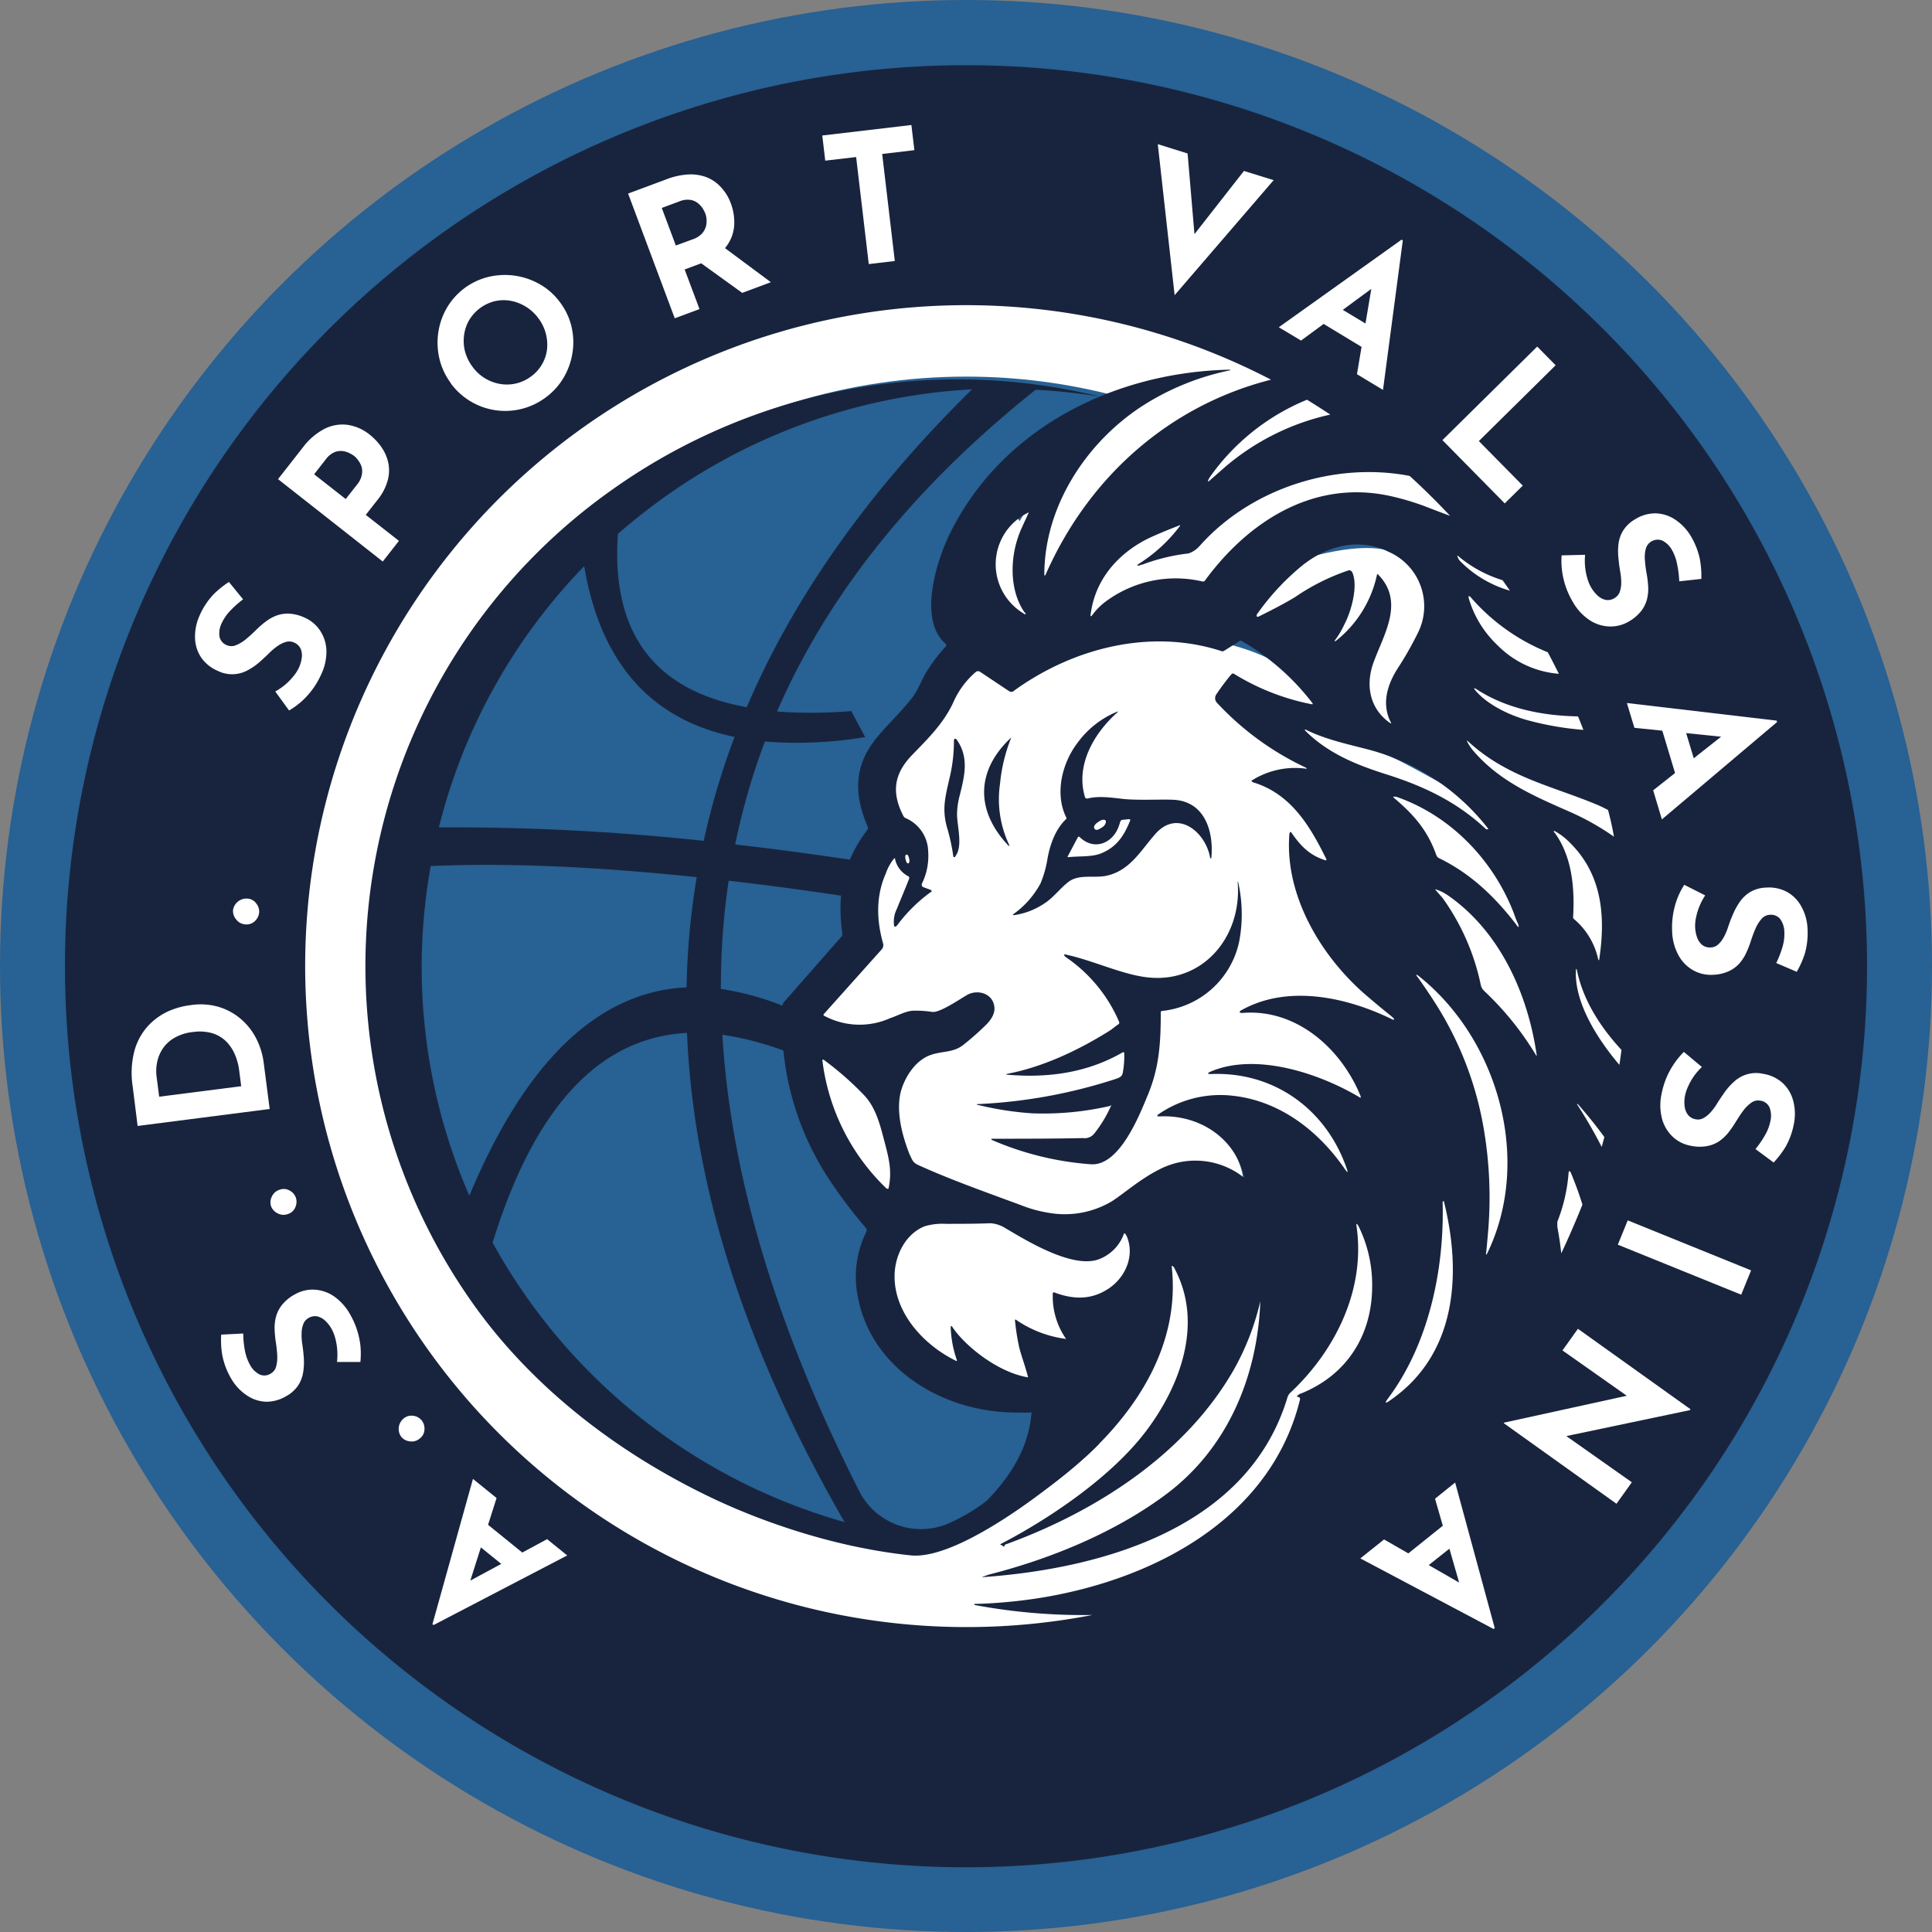 <?xml version="1.0" encoding="UTF-8"?>
<svg xmlns="http://www.w3.org/2000/svg" xmlns:xlink="http://www.w3.org/1999/xlink" id="Livello_1" data-name="Livello 1" viewBox="0 0 390.24 390.24">
  <rect x="0" y="0" width="390.24" height="390.24" fill="#808080" stroke="none"/>
  <defs>
    <style>.cls-1{fill:none;}.cls-2{fill:#286193;}.cls-3{fill:#fff;}.cls-4{clip-path:url(#clip-path);}.cls-5{clip-path:url(#clip-path-2);}.cls-11,.cls-6{fill:#18243e;}.cls-7{clip-path:url(#clip-path-3);}.cls-8{clip-path:url(#clip-path-4);}.cls-9{clip-path:url(#clip-path-6);}.cls-10{clip-path:url(#clip-path-7);}.cls-11{fill-rule:evenodd;}</style>
    <clipPath id="clip-path">
      <rect class="cls-1" x="76.07" y="76.07" width="238.11" height="238.11"></rect>
    </clipPath>
    <clipPath id="clip-path-2">
      <path class="cls-1" d="M195.12,76.07A119.06,119.06,0,1,0,314.18,195.12,119,119,0,0,0,195.12,76.07Z"></path>
    </clipPath>
    <clipPath id="clip-path-3">
      <rect class="cls-1" x="72.66" y="76.44" width="161.33" height="237.73"></rect>
    </clipPath>
    <clipPath id="clip-path-4">
      <polygon class="cls-1" points="26.42 167.41 198.15 45.98 332.37 232.21 160.64 353.65 26.42 167.41"></polygon>
    </clipPath>
    <clipPath id="clip-path-6">
      <polygon class="cls-1" points="26.54 167.58 198.18 46.2 332.15 232.1 160.51 353.47 26.54 167.58"></polygon>
    </clipPath>
    <clipPath id="clip-path-7">
      <polygon class="cls-1" points="26.54 167.58 197.92 46.39 331.75 232.1 160.38 353.29 26.54 167.58"></polygon>
    </clipPath>
  </defs>
  <circle class="cls-2" cx="195.12" cy="195.12" r="195.12"></circle>
  <circle class="cls-3" cx="195.12" cy="195.12" r="141.08"></circle>
  <g class="cls-4">
    <g class="cls-5">
      <path class="cls-2" d="M76.07,76.07H314.18V314.18H76.07Z"></path>
    </g>
  </g>
  <path class="cls-3" d="M327,178.05a7.26,7.26,0,0,0-.78-1.8c-1.33-10.47-3-20.86-7.24-30.63-4.84-11.21-12.16-21.4-18.6-31.73-3.42-5.5-12-3.85-13.8,1.25a11.18,11.18,0,0,0-4.23-3.29c-4.75-2.17-11.86-.83-16.72.38a22.89,22.89,0,0,0-13.8,9.42c-5,7.2,5.23,14,11.28,9.35a8.64,8.64,0,0,0,.88,2.22c-.57,1.22-1.13,2.45-1.67,3.69a8.8,8.8,0,0,0-1.77-1.51c-7.33-4.71-15.94-6.68-24.58-6.7,0-.13.05-.27.07-.4a15,15,0,0,0,1.5-1.39c4.1-4.38,7.27-7.66,12.79-10.41,12.17-6,24.25-9,37.75-6.22,9.43,1.9,13.46-12.55,4-14.47a67.33,67.33,0,0,0-35.76,2.07,8.41,8.41,0,0,0-.43-1,71.61,71.61,0,0,1,9.56-3.23c9.33-2.45,5.38-16.93-4-14.47a86.42,86.42,0,0,0-19.66,7.87c.68-5-3-10.46-9-8.2-9.25,3.52-15.72,10-21.35,18-1.93,2.75-3.83,5.53-5.47,8.4a6.56,6.56,0,0,0-3.71-2.37c-3.84-.88-8.26,1.15-9.23,5.24a26.45,26.45,0,0,0,.91,16,9.84,9.84,0,0,0,2.9,4,8,8,0,0,0-1.11,7.67h0l-.65.27a18.39,18.39,0,0,0-8.34,7.88l-.06.13a8.7,8.7,0,0,0-.75.95c-.5.72-1,1.41-1.54,2.11s-1.34,1.67-2,2.48a9.66,9.66,0,0,0-1.6,2.45,13.72,13.72,0,0,0-2.53,11.14c.33,1.9,1.6,4.21,1,6s-2.63,3.43-3.61,4.9c-2.86,4.32-2.38,8.7-3.3,13.51s-4.8,9-8,12.61a7.36,7.36,0,0,0-1.94,4.66,6.23,6.23,0,0,0-.53,5.32c4,10.17.27,22.91,10,30.57,3.21,2.53,7.47,3.07,10.61,0a6.6,6.6,0,0,0,1-1.35l9.82,4.51a12.62,12.62,0,0,0-1.81.51,14.52,14.52,0,0,0-3.55,2,7.91,7.91,0,0,0-3.44-.07c-6.19,1.21-8,7.05-9.45,12.44-1.61,5.79.85,11.57,5.37,15.28,4.21,3.45,9.8,5.13,14.75,7.21,2.49,1.05,4.65,2.11,7.41,2s5.71-1.45,8.38-2.41a7.68,7.68,0,0,0,5.4-6.83c.82-.68,2.69-2,3.3-2.56a43.66,43.66,0,0,0,5-5.73c2.86-3.75,6-8.05,4.57-13.07a8.4,8.4,0,0,0-2.76-4.2l.12-.05c5.55-2.15,11.15-2.33,17-2.38a7.59,7.59,0,0,0,7.23-9.5,14.73,14.73,0,0,0-2.72-5.54c5,0,10.75,5.07,14,8.49a7.12,7.12,0,0,0,2.57,1.7c-.15.18-.31.35-.45.55a31.73,31.73,0,0,0-4.52,9.19c-.85,2.77-.4,6.37-1.68,8.95a9,9,0,0,1-1,1.49c-3.29-1.67-7.49-1.26-9.42,2.87a31.72,31.72,0,0,0-1.56,4.05,23.41,23.41,0,0,1-3,4.88,25.43,25.43,0,0,0,.11-4.19,7.32,7.32,0,0,0-.34-1.76,9.5,9.5,0,0,0,.26-1,7.71,7.71,0,0,0-.33-4.58,85.15,85.15,0,0,0-4.44-8.39c-1.53-2.83-5.85-.31-4.31,2.52l.53,1a2.24,2.24,0,0,0-.2.95c0,1.25,0,2.5,0,3.75a6.24,6.24,0,0,0-5.14,3.72c-.73,1.5-1.53,3-2.35,4.39a6.92,6.92,0,0,0-1.12,1.75l-.23.53c-4.46,7.26-9.92,13.79-15.54,20.27-3.73,4.29-6.86,9.18-11.19,12.86s-9.2,7.22-10.81,7.87c-8.95,3.6-6,17.6,3.36,15.2a32.62,32.62,0,0,0,13.81-7.95,6.26,6.26,0,0,0,3.18.91A8.54,8.54,0,0,0,215.9,323c8.76-1.32,16.95-5.1,24.31-9.94s15.34-10.47,21.09-17.17c2.68-3.13,4.25-7,6.85-10.11,3-3.51,5.63-6,7.15-10.51,3.15-9.35,3.69-20.06,3-29.83a7.51,7.51,0,0,0-4.86-6.81,7.41,7.41,0,0,0,1.3-2.53,30.18,30.18,0,0,0,1.07-6,7.51,7.51,0,0,0,6-7.24,50.59,50.59,0,0,0-.33-9.3c.11-.25.22-.5.32-.75q1,5.19,2.3,10.31c1.29,5.06,5.9,6.27,9.63,4.79-.38,2-.68,4-.94,6a6.07,6.07,0,0,0-2.24,1.86c-3,.56-5.58,2.88-5.47,7.07.31,12,.55,25.43-9.09,34.07-5.38,4.82.26,15.26,7.29,12.54,9.24-3.58,15.58-10.14,21.15-18.16a228.9,228.9,0,0,0,16.63-28.65c4.8-9.65,10.54-20,11-31S330,188.72,327,178.05Zm-35.21-19.47c-3.09-1.67-6.14-3.42-9.3-5-1.19-.58-2.39-1.12-3.58-1.62a8.93,8.93,0,0,0,4.33-4.6c1.75-4.35,4.52-11.24,5.59-17.91.56,4.55.75,9.21,1.23,13.58q.67,6.23,1.36,12.44c.09.81.31,1.93.55,3.17Z"></path>
  <path class="cls-6" d="M195.12,13.17a182,182,0,1,0,182,182A181.95,181.95,0,0,0,195.12,13.17ZM251,204.6c10.83-.88,19.9,7.18,23.8,16.75.13.38,0,.5-.25.25-8.06-4.78-20.77-9.06-30-5.16-.76.38-.76.5.12.5,12.84-.5,23.42,7.3,27.45,19.39.13.51.13.51-.25.13-5.29-7.81-13.1-14-22.67-15.11A22,22,0,0,0,234.1,225c-.5.38-.5.5.13.5,7.81-.38,15.11,4.16,17,12,.12.26,0,.38-.26.13a15.77,15.77,0,0,0-16.87-1.38c-3.77,1.88-7.3,5-9.56,6.42A18.59,18.59,0,0,1,212,245a26.4,26.4,0,0,1-5.92-1.63c-8.19-3-14.86-5.42-20.65-8.07-1.13-.5-1.26-1.25-1.76-2.26-1.51-3.9-2.65-8.44-1.77-12.34.76-3,3-6.67,6.3-7.68,2.27-.75,4.41-.38,6.42-2a55.41,55.41,0,0,0,4.53-4c1.14-1.13,2-2.51,1.64-4-.5-2.39-3.27-3.15-5.29-2.14-1.76,1-5.54,3.65-7.17,3.52a21.83,21.83,0,0,0-4-.25c-1.52.13-3,1-4.54,1.51a15.09,15.09,0,0,1-13.34-.5c-.12,0-.12-.25-.12-.25l11.83-13.22a1.38,1.38,0,0,0,.25-1c-1.38-4.79-1.51-9.69.5-14.23a10,10,0,0,1,1.64-3c.13-.13.25-.13.25,0v.12a5.16,5.16,0,0,0,2.65,3.41c.25.12.25.38.13.63-.77,2-1.65,4-2.4,5.91a5.69,5.69,0,0,0-.63,3c0,.76.25.88.75.26a31.29,31.29,0,0,1,6.81-6.68c.12,0,.12-.12,0-.25l-.13-.12-1.38-.51a.55.55,0,0,1-.38-.75,12.77,12.77,0,0,0,1.26-6.55,7.49,7.49,0,0,0-4.53-6.67.94.94,0,0,1-.51-.51c-2.39-4.65-1.89-8.43,1.76-12.21,3.15-3.27,6.3-6.29,8.31-10.57a17.21,17.21,0,0,1,4.66-6.3.77.77,0,0,1,.75,0l5.67,3.78c.51.38.88.38,1.14.13,11.95-8.69,27.69-12.72,42-8.06.26.12.38,0,.63-.13l3-1.89a.39.39,0,0,1,.5,0A48.9,48.9,0,0,1,265.08,142c.12.25.12.25-.13.25a47.11,47.11,0,0,1-15.74-6.17c-.12-.12-.38,0-.5.13a48.07,48.07,0,0,0-3,4,1.35,1.35,0,0,0,.12,1.76,58.09,58.09,0,0,0,17.76,13c.5.25.5.37-.13.25a16.42,16.42,0,0,0-10.57,2.4c-.13,0-.13.12,0,.25l.12.12c7.68,2.27,11.58,8.81,14.86,15.48.12.26,0,.39-.26.26-3.14-1-4.91-2.9-6.67-5.42-.25-.37-.37-.37-.5.13-1,12.34,6.29,24.55,15.23,32.36,1.77,1.51,3.53,3,5.29,4.4.25.25.5.38.63.63a.13.13,0,0,1-.13.13h-.12c-9.44-4.66-21.53-7.18-30.85-1.76C250.34,204.48,250.34,204.6,251,204.6Zm-35.63,65.85a23,23,0,0,1-10.19-3.9H205a45.86,45.86,0,0,0,.88,5.66c.43,1.69,1.29,4,1.78,6-6.16-1-12.78-6.41-15.25-10.11-.25-.38-.38-.38-.38.13a22.66,22.66,0,0,0,1.26,6.54c0,.13,0,.13-.12.13-6.55-3.15-12.72-9.82-12.47-17.5.13-4,2.27-8.18,6.05-9.7a12.51,12.51,0,0,1,4.28-.5c3,0,6,0,9.06-.12a6.56,6.56,0,0,1,3,1c4.27,2.52,13.84,8.44,19.13,6.17a8.59,8.59,0,0,0,4.78-5c0-.13.13-.13.26-.13a.12.12,0,0,1,.12.13c2,4,.13,8.68-3.52,11.07-3.27,2.15-6.8,2.27-10.83.76a.24.24,0,0,0-.38.13v.12A14.93,14.93,0,0,0,215.34,270.45Zm-35.88-30.34h-.38a43.09,43.09,0,0,1-13-25.94c0-.12,0-.12.13-.12h.12a62.42,62.42,0,0,1,8.18,7.17c2.27,2.39,3.15,5.67,4,8.94C179.59,234.07,180.22,236.58,179.46,240.11Zm3.66-67.49c.25,0,.38.38.5.88s0,.89-.25.89-.38-.38-.5-.89S182.87,172.62,183.12,172.62Zm23.79-49c.38.51.25.63-.25.25a11.57,11.57,0,0,1,.88-20.27c.25-.13.25,0,.13.12-.38.89-.88,1.9-1.26,2.78C204,111.69,203.64,118.86,206.91,123.65Zm23.29-9.44a1.25,1.25,0,0,1,.5-.13,38.7,38.7,0,0,1,9.32-2.26,5.18,5.18,0,0,0,2.27-1.52c10.28-11.59,27.24-17.06,42.41-14.14q4.24,3.86,8.16,8.06-2.28-.84-4.87-1.85a52.09,52.09,0,0,0-6.55-2c-15.73-3.78-29.21,4.78-38.14,17a.47.47,0,0,1-.38.13,23.68,23.68,0,0,0-19.26,3.78,13,13,0,0,0-3,2.9c-.38.5-.51.37-.38-.13.88-6.8,5.28-12,11.33-15.11,1-.5,3.27-1.51,6.55-2.77.12-.12.25,0,.12.13a31.1,31.1,0,0,1-8.18,7.55C229.57,114.21,229.57,114.33,230.2,114.21ZM326,169a51.77,51.77,0,0,0-8.71-4.93c-7.43-3.27-14.23-6.16-19.52-12.21a9.27,9.27,0,0,1-1.38-2c-.13-.38-.13-.38.12-.13a36.78,36.78,0,0,0,7.68,5.41c5.8,3.15,12.59,4.92,18.76,7.56.63.28,1.24.59,1.85.9C325.28,165.37,325.68,167.18,326,169Zm-12-.77c-.25-.38-.25-.51.25-.25a13.38,13.38,0,0,1,3,2.39c6.42,6.42,7.05,14.86,5.79,23.29,0,.38-.13.38-.25,0a14.65,14.65,0,0,0-4.91-8.06.44.44,0,0,1-.13-.37C318.08,179.43,317.58,173.13,314.05,168.22ZM299.7,228a68.44,68.44,0,0,0-10.07-25.81c-1.13-1.76-2.27-3.4-3.15-4.65-.63-.76-.5-.89.25-.26,15.86,12.72,22.79,37,13.72,55.78-.25.5-.37.5-.25-.13.13-1.26.25-2.64.38-4.15A82.33,82.33,0,0,0,299.7,228ZM273.14,115.59c-.13-.25-.51-.5-.76-.38a43.76,43.76,0,0,0-10.83,5.42c-2.52,1.51-4.78,2.64-7.3,3.9-.38.13-.5,0-.38-.37,0-.13.26-.38.51-.76a49.37,49.37,0,0,1,8.68-9.19c5-4,11.46-5.67,17.38-2.77a12,12,0,0,1,5.91,16.49,69.54,69.54,0,0,1-3.77,6.67c-2.27,3.4-3.65,7.43-1.64,11.33.13.13,0,.26-.13.13-4-2.77-5-7.3-3.52-11.84,2-5.79,6.67-12.58,1-18.25h-.13A23.22,23.22,0,0,1,270,129.32c-.51.37-.51.25-.26-.13a16.55,16.55,0,0,0,1.77-3C272.89,123.65,274.4,118.36,273.14,115.59Zm3.52,35.88a45.2,45.2,0,0,1,24,16c-.26,0-.26.13-.51,0-5.91-5.54-12.58-8.68-20.14-11.07-6-1.9-11.59-4.16-16.12-8.57-.5-.5-.5-.63.26-.25C268.1,149.46,272.38,150.34,276.66,151.47Zm17.88-39.15a25.45,25.45,0,0,0,8.95,4.87c.51.7,1,1.41,1.5,2.12a22.93,22.93,0,0,1-9.95-5.86,2.25,2.25,0,0,1-.63-1C294.29,112.19,294.41,112.19,294.54,112.32Zm20.33,23.78a19.57,19.57,0,0,1-12.4-5.78,21.16,21.16,0,0,1-5.79-9.44c-.13-.51,0-.63.38-.25a40.72,40.72,0,0,0,15.57,11.12C313.4,133.18,314.14,134.64,314.87,136.1ZM281.7,160.92a1.4,1.4,0,0,1,.62.12c11,3.91,19.52,13,23.55,23.67a14.17,14.17,0,0,0,.76,1.89c.25.75.12.88-.38.13-4.28-5.54-9.07-10.2-15.49-13.35a1.08,1.08,0,0,1-.63-.63c-1.76-5-4.53-8.18-8.56-11.58C281.32,160.92,281.32,160.92,281.7,160.92Zm18.13,39.28a2.43,2.43,0,0,1-.76-1.39,46.07,46.07,0,0,0-7.55-17.24c-.38-.51-1-1.14-1.51-1.77-.13-.12-.13-.25.12-.12a9.61,9.61,0,0,1,2.27,1.13c10.57,7.3,16.24,20,18,32.36,0,.12,0,.12-.12,0A60.66,60.66,0,0,0,299.83,200.2Zm8.56-54.77c-3.53-1-7.81-3-10.33-5.91-.5-.63-.37-.63.25-.26,6,3.9,13.41,5.33,20.43,5.44q.56,1.35,1.08,2.73A61.52,61.52,0,0,1,308.39,145.43ZM268.7,83.74a48.87,48.87,0,0,0-21.38,10.7l-3,2.64c-.25.26-.37.26-.25-.12,0-.13.13-.25.25-.51A44.76,44.76,0,0,1,264,80.74C265.56,81.7,267.14,82.71,268.7,83.74Zm11.61,198.8c8.31-11.08,11.46-26.19,11.08-39.79l.13-.12h.12c3.65,14.6,2.65,31-10.95,40.29C279.81,283.55,279.68,283.42,280.31,282.54Zm34.25-34.75v-1a33.73,33.73,0,0,0,2.26-9.69c0-.63.25-.76.51-.13.85,2.06,1.64,4.18,2.3,6.35q-2,5-4.27,9.84C315.16,251.36,314.9,249.57,314.56,247.79Zm4-24.68V223h.13q2.84,3.21,5.37,6.67c-.18.66-.35,1.32-.53,2A98,98,0,0,0,318.58,223.11Zm8.19-8.43c-4-4.79-8.69-12-8.44-18.51,0-.63.13-.63.25,0,1.26,5.92,4.67,11.2,8.69,15.61l.27.3c-.13,1-.27,2-.42,3ZM61.64,195.12A133.51,133.51,0,0,1,256.73,76.69c-20,5.07-36.57,19.07-45.54,39.4a.13.13,0,0,1-.13.13c-.12,0-.12,0-.12-.13,0-13.59,8.19-26.31,19.26-33.74a52.11,52.11,0,0,1,18.26-7.55v-.13h-.13c-23.16.51-46,11.72-56.53,33.24-2.64,5.42-6.42,17.38-.75,22.16a.39.39,0,0,1,0,.5,31.49,31.49,0,0,0-3.53,4.54c-1.38,2-2,4.41-3.65,6.29-2,2.52-4.41,4.79-6.42,7.18-4.91,5.66-5.16,11.58-2.14,18.51v.37c-5,6.55-6.29,13.1-5.16,21.15,0,.26,0,.38-.13.51l-11.71,13.34a1,1,0,0,0-.25.63A57.54,57.54,0,0,0,168,239a95.57,95.57,0,0,0,6.92,9.06.93.93,0,0,1,.13.63A20.33,20.33,0,0,0,173.29,262c2.76,14.63,17.18,23,31.06,23.3.55,0,2.65.09,4,0-.89,12.76-12.66,22.21-22.93,28.43,1.15.18,1.34-.07,1.34-.07,22.54-8.05,53.05-29.64,49.91-57.84,0,0,0-.13.12-.13a1.26,1.26,0,0,1,.5.63c5.79,10.95,1.14,23.55-5.79,32.73S212.2,306.65,202,311.94c0,0,.77.39.77.52L203,312c18.13-6.55,36.35-18.13,46.17-35.26a51.89,51.89,0,0,0,5.4-13.91C254,278,248,292.42,235.74,301.68c-10.2,7.67-23,13-35.5,16.24a10.8,10.8,0,0,0-1.52.5c-.37.13-.37.25,0,.13,24.06-1.76,53.39-9.95,61.32-36.26a2.26,2.26,0,0,1,.76-1.13c9.06-8.57,15-20.78,13.22-33.37-.13-.75,0-.75.38-.13a26.73,26.73,0,0,1,2.76,12.09c0,9.82-5,17.88-14.22,21.66a2,2,0,0,0-.88.5c-.13.13-.13.25.12.25s.5.25.38.63c-6.42,25.93-33.49,38.15-57.79,40.67-3.65.37-6.3.5-7.93.5v.13c0,.12,0,.12.12.12a119.46,119.46,0,0,0,23.68,2,133.58,133.58,0,0,1-159-131Z"></path>
  <path class="cls-6" d="M211.19,182.32c1.51-1,3-2.89,4.28-3.9,2.14-2,5.29-1,7.93-1.51,4.79-1,6.93-5,9.95-8.44,4.53-5.16,10.2-.38,11.08,4.78a.13.13,0,0,0,.13.13.12.12,0,0,0,.12-.13c.5-5.41-1.38-11.33-7.55-11.7-2.52-.13-6.55.12-9.82-.13-2.52-.25-5.16-.75-7.68-.12-.25,0-.5-.13-.5-.38-1.9-6.43,1.88-12.85,6.54-17,.25-.25.25-.25-.13-.12a18.65,18.65,0,0,0-7.93,6.29c-3.14,4.14-4.64,10.41-2.16,15.18,0,0-.11.09-.11.18-2.14,2-3.27,5.16-3.77,8.05a21.66,21.66,0,0,1-1.39,4.92,18.2,18.2,0,0,1-5.41,6.17c-.25.25-.25.25.13.25A14.75,14.75,0,0,0,211.19,182.32Zm10.58-16.24c.63-.5,1.26-.63,1.51-.38s0,1-.63,1.39-1.13.75-1.51.37S221.14,166.46,221.77,166.08Zm-6.05,6.8,2-3.78a.23.23,0,0,1,.38,0c2.89,2.77,6.54,1.26,7.8-2a11.34,11.34,0,0,0,.38-1.14c.13-.25.25-.37.5-.37l1.26-.13c.25,0,.25.13.25.25-1.26,3.15-2.77,5.41-5.91,6.67-1.89.76-4.41.51-6.55.76C215.6,173.13,215.6,173.13,215.72,172.88Z"></path>
  <path class="cls-6" d="M203.76,170.48A21.49,21.49,0,0,1,202,158.27a33.32,33.32,0,0,1,2.27-9.31c-7.06,6.54-7.31,14.6-.76,21.65C203.89,171,204,171,203.76,170.48Z"></path>
  <path class="cls-6" d="M192.81,149.21c0,.12-.13.12-.13.38a31.7,31.7,0,0,1-.88,7.55c-.88,3.9-1.63,6.42-.38,10.45a40.1,40.1,0,0,1,1.14,5.41c0,.13.12.13.25.13a.12.12,0,0,0,.12-.13c1.64-2,.38-6.17.38-8.56a15.42,15.42,0,0,1,.51-3.65c1-4,2-7.81-.63-11.46A.49.49,0,0,0,192.81,149.21Z"></path>
  <path class="cls-6" d="M250.09,178.17H250s-.13,0,0,.12c.88,11.2-7.43,20.9-19.14,19-4.78-.75-10.19-3.27-15.23-4.4-.89-.25-.89,0-.26.5a30.12,30.12,0,0,1,10.71,13.09.46.46,0,0,1-.13.38c-.38.25-.88.63-1.51,1.13-6.29,4-13.72,7.56-21.15,8.94v.13c8.43.75,16.37-.38,23.54-4.53.13,0,.13,0,.25.12v.13a17.94,17.94,0,0,1-.25,3.65c-.12,1.13-.75,1.26-1.89,1.64A105.08,105.08,0,0,1,197.84,223c-.75,0-.75.12,0,.25a62.92,62.92,0,0,0,10.71,1.63,60,60,0,0,0,15.74-1.51c.12-.25.25-.12.12,0A25.62,25.62,0,0,1,221,229a2.48,2.48,0,0,1-2.26.88c-6.17.13-12.22.13-18.38.13h-.13c0,.12,0,.12.13.25a61.33,61.33,0,0,0,20,4.91c5.79.38,9.82-9.95,11.58-14.23,2.27-5.54,2.52-10.57,2.52-16.49a.27.27,0,0,1,.25-.25,17.78,17.78,0,0,0,15.61-14.11A29.53,29.53,0,0,0,250.09,178.17Z"></path>
  <g class="cls-7">
    <g class="cls-8">
      <g class="cls-8">
        <g class="cls-9">
          <g class="cls-10">
            <polygon class="cls-11" points="148.45 170.53 148.4 170.52 148.42 170.53 148.44 170.53 148.45 170.53"></polygon>
            <polyline class="cls-11" points="148.4 170.52 142.15 169.85 142.24 169.85 142.25 169.86 142.34 169.86 142.34 169.87 142.43 169.87 142.44 169.87 142.53 169.88 142.54 169.88 142.63 169.89 142.73 169.91 142.92 169.93 142.93 169.93 143.02 169.94 143.03 169.94 143.12 169.95 143.13 169.95 143.22 169.96 143.22 169.96 143.31 169.97 143.32 169.97 143.41 169.98 143.42 169.98 143.51 169.99 143.52 169.99 143.61 170 143.62 170 143.7 170.01 143.72 170.01 143.8 170.02 143.82 170.02 143.9 170.03 143.92 170.03 144 170.04 144.02 170.04 144.09 170.05 144.12 170.05 144.19 170.06 144.22 170.06 144.29 170.07 144.31 170.07 144.39 170.08 144.41 170.09 144.48 170.09 144.51 170.1 144.58 170.1 144.61 170.11 144.68 170.11 144.71 170.12 144.78 170.12 144.87 170.14 144.91 170.14 144.97 170.14 145.01 170.15 145.07 170.15 145.11 170.16 145.17 170.16 145.21 170.17 145.26 170.18 145.31 170.18 145.36 170.19 145.41 170.19 145.46 170.2 145.51 170.2 145.56 170.21 145.65 170.22 145.76 170.23 145.85 170.24 145.91 170.25 145.95 170.25 146.01 170.26 146.05 170.26 146.1 170.27 146.15 170.27 146.21 170.28 146.24 170.28 146.3 170.29 146.34 170.3 146.4 170.3 146.44 170.3 146.5 170.31 146.54 170.32 146.6 170.32 146.64 170.33 146.71 170.33 146.73 170.34 146.8 170.34 146.83 170.35 146.9 170.35 146.93 170.36 147 170.37 147.03 170.37 147.1 170.38 147.13 170.38 147.21 170.39 147.22 170.4 147.3 170.4 147.32 170.41 147.4 170.41 147.42 170.41 147.5 170.42 147.52 170.43 147.6 170.43 147.62 170.44 147.7 170.45 147.72 170.45 147.8 170.46 147.81 170.46 147.9 170.47 147.91 170.47 148 170.48 148.01 170.48 148.1 170.49 148.11 170.49 148.4 170.52"></polyline>
          </g>
        </g>
      </g>
    </g>
  </g>
  <path class="cls-6" d="M123.93,98.71A117.83,117.83,0,0,0,96.06,264.05c20.83,28.9,57.27,46.91,88,50.13,11.07,1,34.21-18.47,37.93-22.53,1-1.07-23.82,11.9-22.8,11.59a39.56,39.56,0,0,1-7.55,4.45,14,14,0,0,1-18.13-6.58Q148.42,251.56,145.91,209a61.88,61.88,0,0,1,19,6.15A11.48,11.48,0,0,1,164,209a5.22,5.22,0,0,1,1-2.57,57.77,57.77,0,0,0-19.39-6.68,145.63,145.63,0,0,1,1.57-21.86q13.74,1.58,29,4a17.05,17.05,0,0,1,1.88-7.26q-15.24-2.42-29.56-4.06a136.19,136.19,0,0,1,6-20.79,84.33,84.33,0,0,0,20.25-.89l-2.8-5.26a96.66,96.66,0,0,1-15,.09q15.53-35.75,52.24-65a120.84,120.84,0,0,1,13,1.4A120.38,120.38,0,0,0,123.93,98.71ZM94.8,241.51A115.48,115.48,0,0,1,87,174.93q22.9-1,53.73,2.25a149.76,149.76,0,0,0-2.05,22.25Q111.87,200.72,94.8,241.51Zm75.78,65.93A117.55,117.55,0,0,1,99.5,251q12.66-41,39.27-42.36Q140.7,255.55,170.58,307.44Zm-28.44-137.6a477.3,477.3,0,0,0-53.49-2.72A116,116,0,0,1,118,114.36q4.93,29.22,30.37,34.48A150.22,150.22,0,0,0,142.14,169.84Zm8.67-27q-28.07-5.07-26-35a122.7,122.7,0,0,1,9.72-7.66,118,118,0,0,1,61.81-21.54Q165.14,109.3,150.81,142.89Z"></path>
  <path class="cls-3" d="M114.57,314.18l-27,14.06-.22-.18,8.18-29.34,4.77,3.86L93.9,322.72l-4.63-.37,21.24-11.46ZM102,316.5l-6.27-5.08,1.36-4.64,9,7.3Z"></path>
  <path class="cls-3" d="M82.82,291.14a2.59,2.59,0,0,1-1.75-.89,2.72,2.72,0,0,1,.4-3.68,2.46,2.46,0,0,1,2-.6,2.62,2.62,0,0,1,1.66.88,2.66,2.66,0,0,1,.61,1.84,2.37,2.37,0,0,1-.94,1.86A2.48,2.48,0,0,1,82.82,291.14Z"></path>
  <path class="cls-3" d="M49.13,269.35a19.11,19.11,0,0,0,.33,3.4,9.26,9.26,0,0,0,1,2.86,4.55,4.55,0,0,0,1.94,2,2.34,2.34,0,0,0,2.29-.17A2.27,2.27,0,0,0,55.78,276a7.19,7.19,0,0,0,.21-2.34A24.74,24.74,0,0,0,55.7,271a20.86,20.86,0,0,1-.23-2.53,8.66,8.66,0,0,1,.29-2.54A6.43,6.43,0,0,1,57,263.53a8.37,8.37,0,0,1,2.58-2.09,7.19,7.19,0,0,1,3.82-.95,7.78,7.78,0,0,1,4,1.31,10.87,10.87,0,0,1,3.41,3.86,15.82,15.82,0,0,1,1.27,2.87,16.21,16.21,0,0,1,.71,3.19,16.56,16.56,0,0,1,0,3.38H68.07a13.67,13.67,0,0,0,.05-2.4,12.92,12.92,0,0,0-.39-2.36,8.35,8.35,0,0,0-.77-1.95,6.92,6.92,0,0,0-1.19-1.54,3.56,3.56,0,0,0-1.6-.94,2.54,2.54,0,0,0-1.9.34,2.3,2.3,0,0,0-1,1.18,5.33,5.33,0,0,0-.35,1.84,11.39,11.39,0,0,0,.13,2.16c.13.88.24,1.8.31,2.77a13.3,13.3,0,0,1-.11,2.89,6.89,6.89,0,0,1-1,2.72,7,7,0,0,1-2.5,2.23,7.76,7.76,0,0,1-4,1.09,7.35,7.35,0,0,1-3.82-1.23,10.21,10.21,0,0,1-3.13-3.26,15.09,15.09,0,0,1-1.92-5,18.26,18.26,0,0,1-.2-4.06Z"></path>
  <path class="cls-3" d="M56.06,245.07a2.6,2.6,0,0,1-1.32-1.46,2.54,2.54,0,0,1,.16-1.89,2.51,2.51,0,0,1,1.53-1.39,2.36,2.36,0,0,1,2.08.15,2.59,2.59,0,0,1,1.24,1.41,2.67,2.67,0,0,1-.09,1.94,2.37,2.37,0,0,1-1.54,1.4A2.48,2.48,0,0,1,56.06,245.07Z"></path>
  <path class="cls-3" d="M54.47,224,27.8,227.43l-1-8a17.69,17.69,0,0,1,.31-7,12.27,12.27,0,0,1,2.61-5,12.9,12.9,0,0,1,4.13-3.1A16,16,0,0,1,38.69,203a13,13,0,0,1,5.48.38,12.29,12.29,0,0,1,4.43,2.4,12.84,12.84,0,0,1,3.13,3.94,14.9,14.9,0,0,1,1.54,5Zm-5.75-4.6-.4-3.12a11.93,11.93,0,0,0-1-3.56,8.22,8.22,0,0,0-1.9-2.61,6.82,6.82,0,0,0-2.79-1.48,9.31,9.31,0,0,0-3.61-.18,9.39,9.39,0,0,0-4.15,1.4,7.19,7.19,0,0,0-2.29,2.43,8,8,0,0,0-.92,2.71,8.81,8.81,0,0,0-.06,2.26l.55,4.27Z"></path>
  <path class="cls-3" d="M47.7,185.71a2.58,2.58,0,0,1-.63-1.86,2.74,2.74,0,0,1,2.85-2.35,2.39,2.39,0,0,1,1.85,1,2.59,2.59,0,0,1,.58,1.78,2.71,2.71,0,0,1-.84,1.75,2.44,2.44,0,0,1-2,.68A2.5,2.5,0,0,1,47.7,185.71Z"></path>
  <path class="cls-3" d="M49.1,121.06a20,20,0,0,0-2.56,2.27,9.08,9.08,0,0,0-1.73,2.48,4.65,4.65,0,0,0-.48,2.75,2.36,2.36,0,0,0,1.49,1.76,2.33,2.33,0,0,0,1.85,0,7.4,7.4,0,0,0,2-1.21,25.69,25.69,0,0,0,2-1.81,19.43,19.43,0,0,1,1.91-1.68,8.83,8.83,0,0,1,2.21-1.26,6.66,6.66,0,0,1,2.64-.41,8.59,8.59,0,0,1,3.2.85,7.16,7.16,0,0,1,3,2.54,7.7,7.7,0,0,1,1.3,4,10.7,10.7,0,0,1-1.11,5,15.93,15.93,0,0,1-1.57,2.72,16.48,16.48,0,0,1-2.15,2.45,16.19,16.19,0,0,1-2.71,2l-2.79-3.84a12.68,12.68,0,0,0,2-1.37,12.23,12.23,0,0,0,1.67-1.71,8,8,0,0,0,1.13-1.77,7.14,7.14,0,0,0,.54-1.86,3.58,3.58,0,0,0-.18-1.85,2.53,2.53,0,0,0-1.4-1.34,2.28,2.28,0,0,0-1.55-.12,5.6,5.6,0,0,0-1.69.8,12.43,12.43,0,0,0-1.67,1.39c-.63.62-1.31,1.25-2,1.87A13,13,0,0,1,50,135.4a6.54,6.54,0,0,1-6.07.08,7.74,7.74,0,0,1-3.27-2.63,7.45,7.45,0,0,1-1.26-3.8,10.29,10.29,0,0,1,.8-4.45,15,15,0,0,1,2.88-4.49,18.78,18.78,0,0,1,3.16-2.56Z"></path>
  <path class="cls-3" d="M61.18,90.37a12.93,12.93,0,0,1,4.35-3.74,8,8,0,0,1,4.64-.82,9.22,9.22,0,0,1,4.52,2A11.84,11.84,0,0,1,77,90.25a8.87,8.87,0,0,1,1.4,3.1A7.63,7.63,0,0,1,78.32,97a10.66,10.66,0,0,1-2.09,4l-2.35,3,6.7,5.25-3.27,4.17L56.16,96.78Zm11,7.44A4.27,4.27,0,0,0,73.06,96a3.64,3.64,0,0,0,0-1.65A4.51,4.51,0,0,0,72.36,93a4.33,4.33,0,0,0-.82-.9,6.4,6.4,0,0,0-.93-.56,4.33,4.33,0,0,0-1.4-.43,3.38,3.38,0,0,0-1.68.24,4.42,4.42,0,0,0-1.74,1.45l-2.34,3,6.38,5Z"></path>
  <path class="cls-3" d="M91.05,77.37a13.37,13.37,0,0,1-2.28-4.86,14.28,14.28,0,0,1-.25-5.29,13.94,13.94,0,0,1,1.72-5,13.42,13.42,0,0,1,8.54-6.32,14.49,14.49,0,0,1,5.33-.2,14.24,14.24,0,0,1,5,1.76,13,13,0,0,1,4,3.59A13.25,13.25,0,0,1,115.44,66a13.66,13.66,0,0,1,.19,5.29,14.11,14.11,0,0,1-1.79,5,13.4,13.4,0,0,1-3.63,4,13.64,13.64,0,0,1-19.16-2.86Zm4.41-3.26A8.65,8.65,0,0,0,101,77.55,8.12,8.12,0,0,0,107.32,76a7.83,7.83,0,0,0,2.17-2.43,7.68,7.68,0,0,0,1-3,8.85,8.85,0,0,0-1.74-6.28,9,9,0,0,0-5.59-3.53,8,8,0,0,0-3.19.07,8.38,8.38,0,0,0-5.23,3.87,8.22,8.22,0,0,0-1,3A8.59,8.59,0,0,0,93.93,71,9.16,9.16,0,0,0,95.46,74.11Z"></path>
  <path class="cls-3" d="M134.55,36.24a14.76,14.76,0,0,1,4.43-1,9.17,9.17,0,0,1,3.74.56,7.77,7.77,0,0,1,2.89,2,9.49,9.49,0,0,1,2,3.26,11,11,0,0,1,.69,3.25,8.44,8.44,0,0,1-.45,3.37,8.11,8.11,0,0,1-2,3.07,11,11,0,0,1-4,2.35l-3.56,1.33,3,8-5,1.86-9.42-25.19ZM140,48.31a4.59,4.59,0,0,0,1.74-1.08,3.56,3.56,0,0,0,.82-1.4,4.31,4.31,0,0,0,.16-1.45,4.62,4.62,0,0,0-.25-1.25,7.94,7.94,0,0,0-.51-1,4.54,4.54,0,0,0-1-1.1,3.17,3.17,0,0,0-1.56-.66,4.27,4.27,0,0,0-2.23.33L133.67,42l2.84,7.59Zm5.8,1.33L155.7,57l-5.78,2.16L140,52Z"></path>
  <path class="cls-3" d="M166.09,27.37l18-2.12.6,5.08-6.5.77,2.55,21.62-5.26.62-2.55-21.62-6.24.73Z"></path>
  <path class="cls-3" d="M239.88,31l1.77,20.82-2.75-1.5,12.36-15.79,6,1.86-20,23.23-3.4-30.5Z"></path>
  <path class="cls-3" d="M258.3,66.1l24.8-17.69.25.15-4,30.2-5.26-3.17,3.5-20.83,4.65-.27-19.45,14.3Zm12.11-4,6.92,4.16-.7,4.78-9.92-6Z"></path>
  <path class="cls-3" d="M310.5,70l3.72,3.78L298.71,89.09l8.87,9-3.64,3.59L291.35,88.9Z"></path>
  <path class="cls-3" d="M339.19,117.42a20.81,20.81,0,0,0-.42-3.39,9.32,9.32,0,0,0-1-2.84,4.64,4.64,0,0,0-2-2,2.5,2.5,0,0,0-3.36,1.73,6.84,6.84,0,0,0-.15,2.35,24.54,24.54,0,0,0,.35,2.66,20.59,20.59,0,0,1,.3,2.53,8.66,8.66,0,0,1-.23,2.54,6.53,6.53,0,0,1-1.16,2.39,8.72,8.72,0,0,1-2.52,2.15,7.19,7.19,0,0,1-3.81,1,7.67,7.67,0,0,1-4-1.21,10.64,10.64,0,0,1-3.51-3.77,16.46,16.46,0,0,1-1.34-2.84,16,16,0,0,1-.79-3.17,15.73,15.73,0,0,1-.12-3.37l4.74-.12a12.84,12.84,0,0,0,0,2.4,12.54,12.54,0,0,0,.45,2.35,8.09,8.09,0,0,0,.82,1.94,6.91,6.91,0,0,0,1.22,1.51,3.45,3.45,0,0,0,1.62.9,2.5,2.5,0,0,0,1.89-.39,2.33,2.33,0,0,0,1-1.21,5.63,5.63,0,0,0,.3-1.84,11.55,11.55,0,0,0-.19-2.16c-.15-.87-.28-1.79-.37-2.76a12.7,12.7,0,0,1,0-2.89,6.79,6.79,0,0,1,.95-2.75,7,7,0,0,1,2.44-2.29,7.66,7.66,0,0,1,4-1.18,7.45,7.45,0,0,1,3.84,1.12,10.48,10.48,0,0,1,3.21,3.19,15.29,15.29,0,0,1,2,4.93,19.07,19.07,0,0,1,.3,4Z"></path>
  <path class="cls-3" d="M328.61,142l30.25,3.56.09.28-23.27,19.67-1.76-5.88,16.58-13.08,3.63,2.92-24-2.46Zm11.69,5.14,2.33,7.73L338.9,158l-3.34-11.09Z"></path>
  <path class="cls-3" d="M358.78,194.52a20.81,20.81,0,0,0,1.24-3.19,9.1,9.1,0,0,0,.4-3,4.65,4.65,0,0,0-.82-2.67,2.37,2.37,0,0,0-2.13-.88,2.33,2.33,0,0,0-1.66.83,7.2,7.2,0,0,0-1.24,2c-.35.81-.66,1.65-.94,2.52a18.62,18.62,0,0,1-.93,2.36,8.75,8.75,0,0,1-1.39,2.14,6.6,6.6,0,0,1-2.16,1.56,8.53,8.53,0,0,1-3.24.71,7.24,7.24,0,0,1-3.84-.88,7.65,7.65,0,0,1-3-3,10.75,10.75,0,0,1-1.32-5,16.6,16.6,0,0,1,.16-3.13,16.93,16.93,0,0,1,.8-3.17,15.76,15.76,0,0,1,1.49-3l4.23,2.14a12.77,12.77,0,0,0-1.84,4.4,8.28,8.28,0,0,0-.19,2.09,7.23,7.23,0,0,0,.36,1.91,3.64,3.64,0,0,0,1,1.56,2.58,2.58,0,0,0,1.86.55,2.32,2.32,0,0,0,1.43-.6,5.73,5.73,0,0,0,1.14-1.48,11.68,11.68,0,0,0,.85-2c.28-.84.6-1.71,1-2.61a13,13,0,0,1,1.39-2.53,6.86,6.86,0,0,1,2.14-2,6.78,6.78,0,0,1,3.23-.87,7.7,7.7,0,0,1,4.1.85,7.35,7.35,0,0,1,2.86,2.81,10.15,10.15,0,0,1,1.32,4.32,15.4,15.4,0,0,1-.51,5.31,18.66,18.66,0,0,1-1.65,3.72Z"></path>
  <path class="cls-3" d="M354.59,232.1a21.37,21.37,0,0,0,1.93-2.82,9.31,9.31,0,0,0,1.08-2.83,4.68,4.68,0,0,0-.19-2.79,2.36,2.36,0,0,0-1.87-1.34,2.34,2.34,0,0,0-1.81.42,7.45,7.45,0,0,0-1.66,1.66c-.53.71-1,1.46-1.49,2.24a21.63,21.63,0,0,1-1.44,2.09,9.06,9.06,0,0,1-1.85,1.76,6.64,6.64,0,0,1-2.46,1,8.45,8.45,0,0,1-3.31-.06,7.18,7.18,0,0,1-3.55-1.73,7.78,7.78,0,0,1-2.22-3.57,10.86,10.86,0,0,1-.14-5.15,17.16,17.16,0,0,1,.87-3,16.53,16.53,0,0,1,3.64-5.51l3.64,3.05a12.58,12.58,0,0,0-1.58,1.81A12.39,12.39,0,0,0,341,219.4a8,8,0,0,0-.66,2,6.6,6.6,0,0,0-.08,1.94,3.58,3.58,0,0,0,.62,1.75,2.48,2.48,0,0,0,1.68,1,2.23,2.23,0,0,0,1.53-.26,5.31,5.31,0,0,0,1.45-1.18,11.82,11.82,0,0,0,1.29-1.75c.46-.75,1-1.53,1.54-2.31a12.79,12.79,0,0,1,1.94-2.15,6.51,6.51,0,0,1,5.87-1.53,7.66,7.66,0,0,1,3.8,1.76,7.41,7.41,0,0,1,2.14,3.38,10.21,10.21,0,0,1,.3,4.52,15.31,15.31,0,0,1-1.71,5,18.87,18.87,0,0,1-2.46,3.24Z"></path>
  <path class="cls-3" d="M353.7,256.6l-2,4.91-24.92-10.1,2-4.91Z"></path>
  <path class="cls-3" d="M303.83,287.35l26.83-5.88-1.62.77-13.44-9.47,3.12-4.37,22.74,16.25-.13.18-26.52,5.57,1.1-.66,13.7,9.66-3.1,4.34-22.76-16.27Z"></path>
  <path class="cls-3" d="M293.92,299.45l8,29.41-.23.18-26.92-14.26,4.79-3.83,18.32,10.52-1.35,4.45-6.67-23.2Zm-.41,12.77-6.3,5L283,314.94l9-7.22Z"></path>
</svg>
